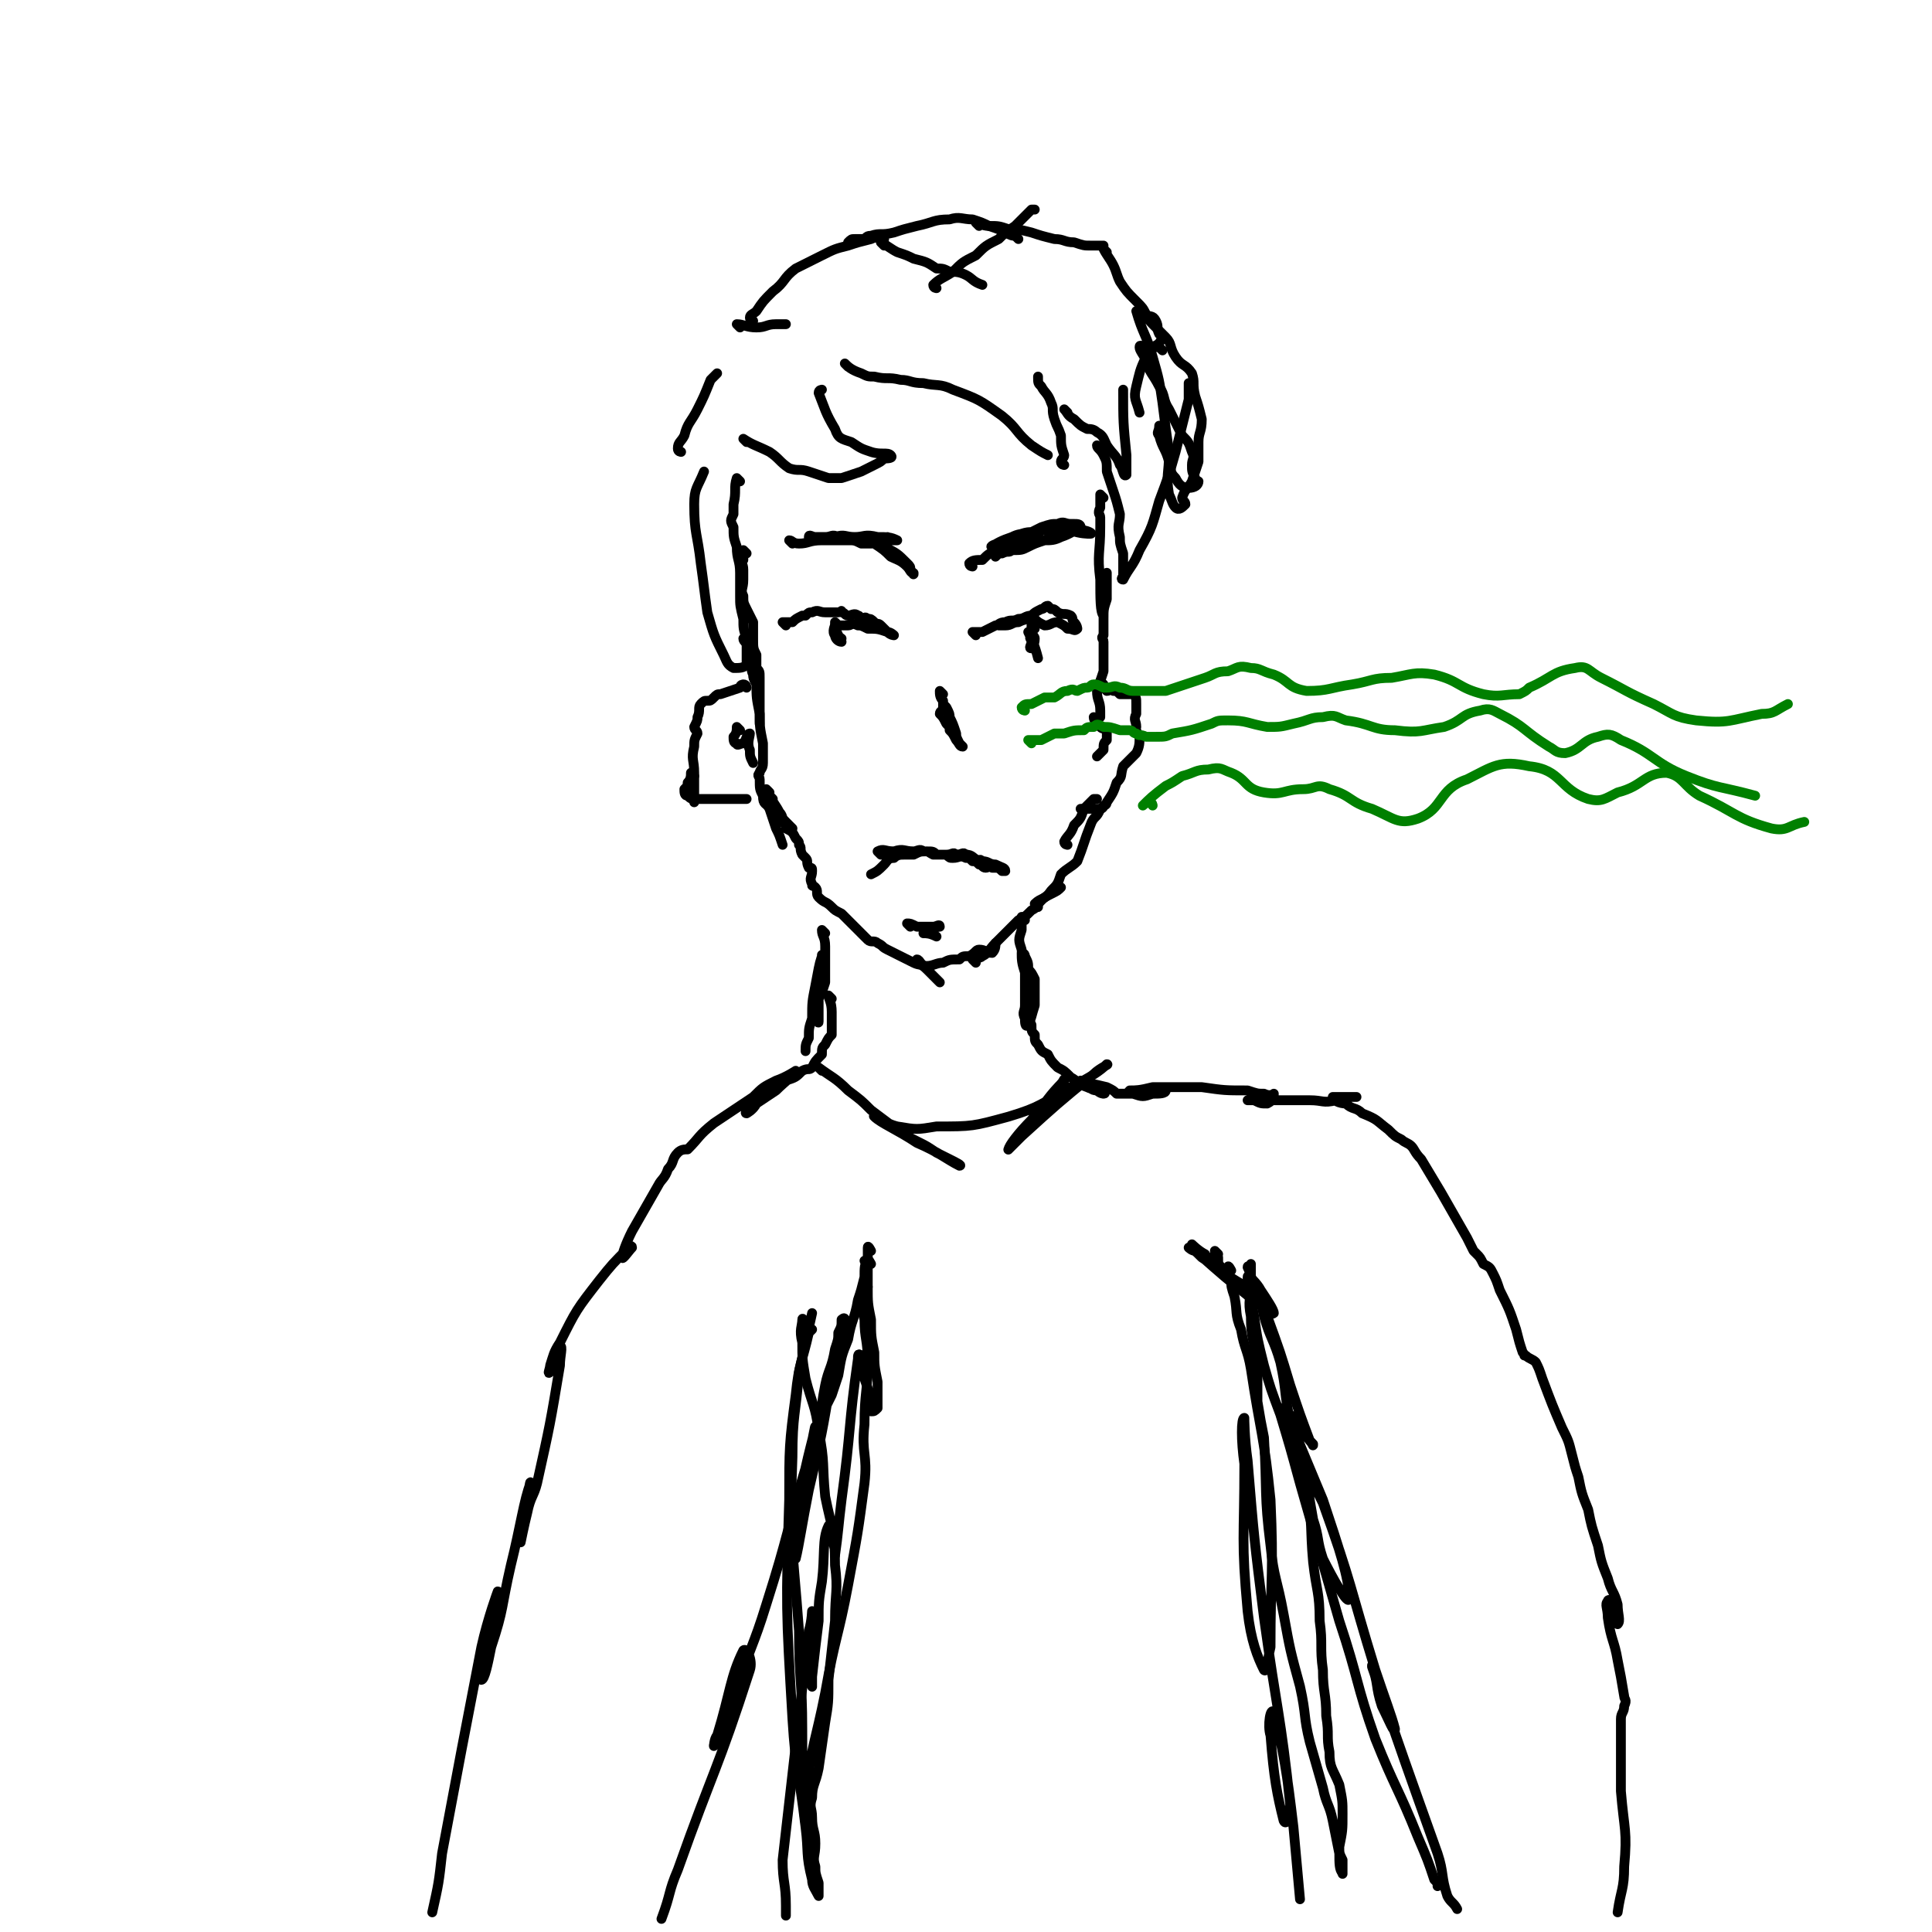 <svg viewBox='0 0 590 590' version='1.1' xmlns='http://www.w3.org/2000/svg' xmlns:xlink='http://www.w3.org/1999/xlink'><g fill='none' stroke='rgb(0,0,0)' stroke-width='3' stroke-linecap='round' stroke-linejoin='round'><path d='M240,191c0,0 -1,-1 -1,-1 1,0 2,0 3,0 1,-1 1,-1 3,-2 0,0 0,0 1,0 1,-1 1,-1 2,-1 2,-1 2,0 4,0 2,0 2,0 4,0 1,0 1,-1 1,0 1,0 1,1 2,1 1,0 2,-1 3,0 1,0 0,1 1,1 1,0 1,-1 2,0 1,0 1,0 2,1 1,1 1,0 2,1 1,1 1,1 2,2 1,1 2,1 2,1 0,0 -1,-1 -2,-1 -3,-1 -3,-1 -6,-1 -2,-1 -2,-1 -3,-1 -2,-1 -2,0 -3,0 -1,0 -1,0 -2,0 -1,0 -1,0 -2,0 '/><path d='M256,191c0,0 -1,-1 -1,-1 0,1 0,2 1,4 0,1 1,2 1,2 -1,0 -2,-1 -2,-2 -1,-1 0,-3 0,-3 0,0 -1,2 0,3 0,1 1,0 2,1 '/><path d='M298,194c0,0 -1,-1 -1,-1 1,0 1,0 3,0 2,-1 2,-1 4,-2 1,0 1,-1 3,-1 2,-1 2,0 4,-1 2,0 2,-1 4,-1 1,-1 1,-1 3,-2 1,0 1,-1 2,-1 0,0 0,0 1,1 1,0 1,0 2,1 2,1 2,0 4,1 1,1 0,1 1,2 1,1 1,2 1,2 -1,1 -1,0 -3,0 -1,-1 -1,-1 -3,-2 -2,0 -2,1 -4,1 -2,-1 -2,-1 -3,-2 -2,0 -3,0 -5,1 -2,0 -2,1 -4,1 -1,0 -1,0 -2,0 '/><path d='M316,192c0,0 -1,-1 -1,-1 0,1 0,1 0,3 -1,1 0,1 0,2 0,1 -1,2 0,2 0,0 1,-1 1,-3 0,-1 -2,-2 -2,-2 1,2 2,4 3,8 '/><path d='M288,212c0,0 -1,-1 -1,-1 0,1 0,2 1,3 0,1 0,1 1,2 1,2 1,2 1,3 1,2 1,2 2,5 0,1 0,1 1,3 0,0 1,1 1,1 -1,0 -1,-1 -2,-2 -1,-2 -1,-2 -2,-3 0,-1 0,-1 -1,-2 -1,-2 -1,-2 -2,-3 0,-1 1,-1 1,-1 0,-2 0,-2 0,-3 '/><path d='M269,261c0,0 -1,-1 -1,-1 2,-1 2,0 5,0 3,-1 3,0 6,0 1,0 2,-1 3,0 2,0 1,0 3,1 2,0 2,0 4,0 1,1 1,1 2,1 2,0 2,-1 4,0 1,0 1,0 2,1 1,0 1,0 2,1 1,0 1,1 2,1 1,0 1,-1 2,0 2,0 2,0 3,1 0,0 1,0 1,0 0,-1 -1,-1 -3,-2 -2,0 -2,-1 -4,-1 -1,-1 -1,0 -1,0 -2,-1 -2,-2 -4,-2 -1,-1 -1,0 -3,0 -1,-1 -1,0 -3,0 -1,0 -1,0 -3,0 -1,-1 -1,-1 -3,-1 -2,0 -2,0 -4,1 -1,0 -1,0 -3,0 -1,0 -2,0 -3,1 -2,0 -2,1 -3,2 -2,2 -2,2 -4,3 '/><path d='M278,283c0,0 -1,-1 -1,-1 1,0 1,0 3,1 1,0 1,0 3,0 1,0 1,0 2,0 1,0 2,-1 2,0 0,0 -1,0 -3,1 -1,0 -2,0 -2,1 1,0 2,0 4,1 '/><path d='M228,210c0,0 0,-1 -1,-1 0,0 -1,0 -1,1 -3,1 -3,1 -6,2 -1,0 -1,0 -2,1 -1,1 -1,1 -2,1 -1,0 -1,0 -2,1 -1,1 0,2 -1,4 0,1 0,1 -1,3 0,1 1,1 1,2 -1,2 -1,2 -1,4 -1,4 0,4 0,8 0,3 0,3 0,5 0,2 0,2 0,4 '/><path d='M212,237c0,0 -1,-1 -1,-1 0,1 0,2 -1,3 0,1 0,1 -1,2 0,1 0,2 1,2 1,1 1,1 3,1 4,0 4,0 8,0 1,0 1,0 3,0 1,0 1,0 3,0 1,0 1,0 1,0 '/><path d='M226,223c0,0 -1,-1 -1,-1 0,1 0,2 -1,3 0,1 0,2 1,2 0,1 1,0 2,0 1,-1 1,-3 2,-3 0,1 -1,3 0,5 0,2 0,2 1,4 '/><path d='M337,209c0,0 -1,-1 -1,-1 0,1 1,2 2,3 1,0 1,-1 2,0 1,0 1,0 2,1 1,0 1,0 3,0 1,0 1,-1 1,0 1,1 1,1 1,3 0,1 0,1 0,3 -1,2 0,2 0,4 0,0 -1,1 0,1 0,1 1,1 1,2 0,2 0,3 -1,5 -2,2 -2,2 -4,4 -1,3 0,3 -2,5 -1,3 -1,3 -3,6 0,0 0,1 -1,1 0,1 -1,1 -1,1 -2,0 -2,0 -3,0 -1,0 -1,0 -2,0 -1,0 -1,0 -1,0 '/><path d='M335,220c0,0 -1,-1 -1,-1 0,1 1,2 2,3 1,1 1,0 2,1 0,1 0,1 0,3 -1,1 -1,1 -1,3 -1,1 -1,1 -2,2 '/><path d='M242,166c0,0 -1,-1 -1,-1 1,0 1,1 3,1 3,0 3,-1 7,-1 4,-1 4,-1 9,0 5,0 5,0 10,2 4,2 4,2 7,5 1,1 1,1 1,2 1,1 1,2 1,1 -1,0 -1,-1 -2,-2 -2,-2 -3,-2 -5,-3 -2,-2 -2,-2 -5,-4 -3,-1 -3,0 -6,-1 -2,-1 -2,-1 -5,-1 -2,-1 -2,0 -4,0 -1,0 -1,0 -3,0 -1,0 -2,-1 -2,0 0,0 1,1 3,1 2,0 2,0 4,0 2,0 2,0 5,0 2,0 2,0 4,1 2,0 2,0 3,0 2,0 2,-1 3,-1 1,0 1,-1 2,-1 0,0 0,1 1,1 1,0 2,0 2,0 -2,-1 -3,-1 -6,-1 -4,-1 -4,0 -7,0 -3,0 -3,-1 -6,0 -3,0 -3,1 -6,1 0,0 0,0 -1,0 '/><path d='M297,173c0,0 -1,0 -1,-1 1,-1 2,-1 4,-1 2,-2 2,-2 5,-3 2,-1 2,-1 4,-2 3,-1 3,-1 6,-2 2,-1 2,-1 3,-2 3,0 3,0 5,0 1,0 1,-1 2,-1 1,0 1,1 3,1 0,0 0,0 1,0 1,0 1,-1 2,0 1,0 3,1 2,1 -1,0 -3,0 -6,-1 -2,0 -2,0 -4,0 -3,0 -3,0 -6,0 -2,1 -2,0 -5,1 -3,1 -3,1 -7,3 -1,0 -3,1 -2,1 1,-1 3,-2 6,-3 2,-1 3,-1 5,-1 2,-1 2,-1 4,-2 3,-1 3,-1 5,-1 2,-1 2,0 4,0 1,0 1,0 1,0 1,0 2,0 2,1 -2,1 -3,2 -6,3 -2,1 -3,1 -5,1 -3,1 -3,1 -5,2 -2,1 -2,1 -5,1 -1,1 -1,0 -3,1 -1,0 -1,0 -2,1 '/><path d='M228,169c0,0 -1,-1 -1,-1 0,1 0,2 0,3 -1,1 0,1 0,3 0,2 0,2 0,3 0,3 -1,3 0,5 0,2 0,2 1,4 1,2 1,2 2,4 0,3 0,3 0,5 0,3 0,3 1,5 0,2 0,2 0,4 1,1 1,1 1,3 0,2 0,2 0,5 0,2 0,2 0,4 0,1 0,1 0,3 0,1 0,1 0,2 '/><path d='M228,196c0,0 -1,-1 -1,-1 0,1 1,1 2,3 0,2 0,2 1,4 0,2 -1,2 0,4 0,1 0,1 1,3 0,4 0,4 1,9 0,4 0,4 1,9 0,3 0,3 0,6 0,2 -1,2 -1,3 -1,1 0,1 0,2 0,3 0,3 1,5 0,3 1,2 2,4 1,3 1,3 2,6 1,2 1,2 2,5 '/><path d='M235,242c0,0 -1,-1 -1,-1 0,1 0,2 1,3 0,1 0,1 1,2 2,3 2,3 5,6 0,0 0,0 1,1 '/><path d='M236,244c0,0 -1,-1 -1,-1 1,2 2,3 3,5 1,1 1,2 1,3 1,1 1,1 1,2 2,1 2,1 3,3 1,1 1,1 1,2 1,1 0,1 1,3 0,0 0,0 1,1 1,1 0,1 1,3 1,0 1,0 1,1 0,2 -1,2 0,4 0,1 0,0 1,1 1,1 0,2 1,3 2,2 2,1 4,3 1,1 1,1 3,2 2,2 2,2 4,4 2,2 2,2 4,4 1,1 2,0 3,1 2,1 1,1 3,2 4,2 4,2 8,4 2,1 2,0 4,2 2,2 2,2 4,4 '/><path d='M281,294c0,0 -1,-1 -1,-1 1,0 1,2 3,2 2,0 3,-1 5,-1 2,-1 2,-1 5,-1 1,-1 1,-1 3,-1 2,-1 2,-2 3,-2 2,0 2,1 4,1 1,-1 1,-2 1,-3 '/><path d='M298,294c0,0 -1,-1 -1,-1 1,-1 2,0 3,-1 2,-1 2,-2 4,-4 1,-1 1,-1 3,-3 2,-2 2,-2 4,-4 2,-1 2,-1 4,-3 2,-1 1,-1 3,-3 1,-1 1,-1 3,-2 2,-1 2,-1 3,-2 '/><path d='M317,277c0,0 -1,-1 -1,-1 2,-2 3,-1 5,-4 2,-2 2,-2 3,-5 2,-2 3,-2 5,-4 2,-5 2,-6 4,-11 1,-3 2,-2 3,-5 '/><path d='M326,258c0,0 -1,0 -1,-1 1,-2 2,-2 3,-5 2,-2 2,-2 3,-5 2,-2 2,-2 3,-3 1,0 1,0 1,0 '/><path d='M337,152c0,0 -1,-1 -1,-1 0,1 0,2 0,4 -1,2 0,2 0,3 0,2 0,2 0,3 0,8 -1,8 0,16 0,6 0,10 1,11 0,1 -1,-3 0,-6 0,-2 0,-2 1,-3 0,-2 0,-5 0,-4 0,1 0,4 0,8 -1,3 -1,3 -1,6 0,2 0,2 0,5 -1,1 0,1 0,2 0,1 0,1 0,2 0,1 0,1 0,2 0,2 0,2 0,5 -1,3 -1,3 -2,6 0,3 1,3 1,6 0,1 0,1 0,2 '/><path d='M226,147c0,0 -1,-1 -1,-1 -1,3 0,4 -1,8 0,1 0,1 0,3 -1,2 -1,2 0,4 0,3 0,3 1,6 0,4 1,4 1,8 0,3 0,3 0,7 0,3 0,3 1,7 0,3 0,3 1,6 0,1 0,1 0,3 0,1 0,1 0,3 0,1 0,2 0,2 -1,1 -2,1 -4,1 -2,-1 -2,-2 -3,-4 -3,-6 -3,-6 -5,-13 -1,-7 -1,-8 -2,-15 -1,-9 -2,-9 -2,-18 0,-5 1,-5 3,-10 '/><path d='M228,135c0,0 -1,-1 -1,-1 3,2 4,2 8,4 3,2 3,3 6,5 3,1 3,0 6,1 3,1 3,1 6,2 2,0 2,0 4,0 3,-1 3,-1 6,-2 2,-1 2,-1 4,-2 2,-1 2,-1 3,-2 1,0 3,0 2,-1 -1,-1 -3,0 -6,-1 -3,-1 -3,-1 -6,-3 -3,-1 -4,-1 -5,-4 -3,-5 -3,-6 -5,-11 0,-1 1,-1 1,-1 '/><path d='M259,112c0,0 -1,-1 -1,-1 1,1 2,2 5,3 2,1 2,1 4,1 4,1 4,0 8,1 3,0 3,1 7,1 4,1 5,0 9,2 8,3 8,3 15,8 5,4 4,5 9,9 3,2 3,2 5,3 '/><path d='M325,142c0,0 -1,0 -1,-1 0,-1 1,-1 1,-2 -1,-3 -1,-3 -1,-6 -1,-3 -1,-2 -2,-5 -1,-3 0,-3 -1,-5 -1,-3 -2,-3 -3,-5 -1,-1 -1,-1 -1,-3 '/><path d='M326,126c0,0 -1,-1 -1,-1 1,1 1,2 3,3 2,2 2,2 4,3 1,0 2,0 3,1 2,1 2,2 3,4 2,3 3,3 4,6 1,1 1,4 2,3 0,0 0,-3 0,-6 -1,-10 -1,-10 -1,-20 '/><path d='M208,138c0,0 -1,0 -1,-1 0,-2 1,-2 2,-4 1,-4 2,-4 4,-8 2,-4 2,-4 4,-9 1,-1 1,-1 2,-2 '/><path d='M226,100c0,0 -1,-1 -1,-1 2,0 3,1 6,1 3,0 3,-1 6,-1 1,0 1,0 3,0 '/><path d='M230,98c0,0 -1,0 -1,-1 0,-1 1,-1 2,-2 2,-3 2,-3 5,-6 4,-3 3,-4 7,-7 4,-2 4,-2 8,-4 4,-2 4,-2 8,-3 3,-1 3,-1 7,-2 2,-1 2,0 4,0 '/><path d='M270,75c0,0 -1,-1 -1,-1 2,1 3,2 5,3 3,1 3,1 5,2 4,1 4,1 7,3 2,0 2,0 4,1 2,0 3,0 5,1 2,1 2,2 5,3 '/><path d='M286,88c0,0 -1,0 -1,-1 2,-2 3,-2 6,-4 3,-3 3,-3 7,-5 3,-3 3,-3 7,-5 2,-2 2,-2 5,-4 2,-2 2,-2 5,-5 0,0 0,0 1,0 '/><path d='M299,69c0,0 -1,-1 -1,-1 1,0 2,1 4,1 3,0 3,0 6,1 3,0 3,0 7,1 3,1 3,1 7,2 3,0 3,1 6,1 3,1 3,1 5,1 2,0 2,0 4,0 '/><path d='M338,77c0,0 -1,-1 -1,-1 1,2 2,3 3,5 1,2 1,3 2,5 2,3 2,3 5,6 2,2 2,2 3,4 1,1 2,0 3,2 1,2 0,2 1,4 0,0 1,0 1,1 -1,2 -1,2 -3,3 -1,2 -1,1 -2,3 -2,4 -2,5 -3,9 -1,4 0,4 1,8 '/><path d='M311,73c0,0 0,0 -1,-1 -1,0 -1,0 -3,-1 -2,-1 -2,-1 -5,-2 -2,-1 -2,-1 -5,-2 -3,0 -4,-1 -7,0 -5,0 -5,1 -10,2 -4,1 -4,1 -7,2 -4,1 -4,0 -7,1 -2,0 -1,1 -3,1 -1,0 -1,0 -2,0 -1,0 -1,0 -2,1 '/><path d='M355,107c0,0 0,0 -1,-1 -1,0 -1,0 -2,0 -1,0 -1,0 -2,0 -1,0 -2,-1 -2,0 0,1 1,2 2,4 1,4 2,4 4,8 2,3 1,4 3,7 2,4 2,4 4,8 2,2 2,2 3,5 1,2 0,2 0,4 0,2 0,2 1,4 0,1 1,1 1,1 0,1 -1,2 -3,2 -2,0 -3,-1 -4,-3 -2,-2 -1,-2 -2,-5 -1,-4 -2,-4 -3,-8 -1,-1 0,-1 0,-3 '/><path d='M350,96c0,0 -1,-1 -1,-1 1,1 1,2 3,4 2,2 2,2 4,4 2,2 1,3 3,6 2,3 3,2 5,5 1,3 0,3 1,7 1,3 1,3 2,7 0,4 -1,4 -1,7 0,3 0,3 0,6 -1,3 -1,3 -2,6 -1,2 -2,2 -3,5 0,1 1,1 1,2 -1,1 -2,2 -3,1 -1,-1 -1,-2 -2,-4 -1,-6 0,-6 0,-13 -1,-7 -1,-7 -2,-15 -1,-7 -1,-7 -3,-14 -2,-7 -3,-7 -5,-14 '/><path d='M336,137c0,0 -1,-1 -1,-1 0,1 1,1 2,3 1,2 1,2 1,5 1,3 1,3 2,6 1,3 1,3 2,7 0,3 -1,3 0,7 0,2 0,2 1,5 0,2 0,2 0,5 0,1 0,1 0,2 0,0 -1,1 0,1 2,-4 3,-4 5,-9 4,-7 4,-8 6,-15 3,-8 3,-8 5,-15 2,-8 2,-8 4,-16 0,-3 0,-3 0,-5 '/><path d='M313,281c0,0 -1,-1 -1,-1 0,1 0,2 0,4 -1,3 -1,3 0,6 0,3 1,3 1,6 0,3 0,3 0,7 0,2 0,2 0,4 0,2 -1,2 0,4 0,1 0,3 1,2 1,-2 1,-3 2,-6 0,-2 0,-2 0,-3 0,-3 0,-3 0,-5 -1,-2 -1,-2 -2,-3 0,-2 0,-2 -1,-4 0,-1 -1,-1 -1,-1 0,2 0,3 1,6 0,3 0,3 1,6 0,3 0,3 1,5 0,3 -1,3 0,5 0,2 0,2 1,3 0,2 0,2 1,3 1,2 1,2 3,3 1,2 1,2 3,4 2,1 2,1 4,3 2,1 2,2 5,3 2,1 2,0 4,1 1,0 2,1 1,1 0,0 -1,0 -2,-1 -2,0 -2,-1 -3,-2 -1,-1 -2,-1 -2,-1 3,1 4,1 8,2 2,1 2,1 3,2 3,0 3,0 5,0 3,1 3,1 6,0 2,0 4,0 4,-1 -1,0 -3,0 -6,0 -2,0 -2,0 -4,0 -1,0 -2,1 -1,0 2,0 3,0 7,-1 7,0 7,0 15,0 7,1 7,1 14,1 3,1 3,1 5,1 2,1 3,0 3,0 0,1 0,2 -2,3 -2,0 -2,0 -4,-1 -1,0 -2,0 -2,0 2,0 3,0 5,0 7,0 7,0 14,0 4,0 4,1 8,0 2,0 2,0 4,-1 1,0 3,0 2,0 -1,0 -2,0 -5,0 -1,0 -2,0 -2,0 0,1 2,2 4,2 2,2 3,1 5,3 5,2 4,2 8,5 2,2 2,2 4,3 1,1 2,1 3,2 1,1 1,2 3,4 3,5 3,5 6,10 4,7 4,7 8,14 1,2 1,2 2,4 1,1 1,1 1,1 1,1 1,1 2,3 2,1 2,1 3,3 1,2 1,2 2,5 3,6 3,6 5,12 1,4 1,4 2,7 1,1 0,1 1,1 1,1 2,1 3,2 1,2 1,2 2,5 3,8 3,8 6,15 2,4 2,4 3,8 1,4 1,4 2,7 1,5 1,5 3,10 1,5 1,5 3,11 1,5 1,5 3,10 1,4 2,4 3,8 0,3 1,5 0,6 0,0 0,-3 -1,-5 0,-2 -2,-3 -2,-2 -1,1 0,2 0,5 1,7 2,7 3,13 1,5 1,5 2,11 0,1 1,1 0,3 0,2 -1,2 -1,4 0,11 0,11 0,22 1,12 2,12 1,23 0,7 -1,7 -2,14 '/><path d='M252,285c0,0 -1,-1 -1,-1 0,2 1,2 1,5 0,2 0,2 0,4 0,4 0,4 0,7 -1,3 -1,3 -2,5 0,2 0,2 0,4 0,1 -1,1 -1,1 0,1 1,3 1,2 0,-2 0,-3 0,-7 0,-3 -1,-4 0,-7 0,-3 1,-2 1,-5 0,-1 0,-2 0,-1 -1,3 -1,4 -2,9 -1,5 -1,5 -1,10 -1,3 -1,3 -1,6 -1,2 -1,2 -1,4 '/><path d='M254,305c0,0 -1,-1 -1,-1 0,1 1,2 1,5 0,1 0,1 0,3 0,2 0,2 0,4 -1,1 -1,1 -2,3 -1,1 -1,1 -1,3 -2,2 -2,2 -3,4 -1,1 -1,0 -3,1 -2,2 -2,2 -5,3 -5,3 -5,3 -10,7 -1,1 -3,3 -2,3 0,0 2,-1 3,-3 3,-2 3,-2 6,-4 3,-3 6,-5 6,-6 0,0 -3,2 -6,3 -4,2 -4,2 -7,5 -6,4 -6,4 -12,8 -5,4 -4,4 -8,8 -1,0 -2,0 -3,1 -2,2 -1,3 -3,5 -1,3 -2,3 -3,5 -4,7 -4,7 -8,14 -2,4 -3,7 -3,8 0,1 2,-2 3,-3 0,-1 -1,0 -1,0 -5,5 -5,5 -9,10 -7,9 -7,9 -12,19 -2,3 -2,4 -3,7 0,1 -1,3 0,2 1,-3 2,-7 3,-8 1,0 0,3 0,6 -3,18 -3,18 -7,36 -1,4 -2,4 -3,9 -1,4 -2,9 -2,9 0,0 0,-4 1,-8 1,-5 2,-12 2,-10 -2,5 -3,13 -6,25 -3,13 -2,13 -6,25 -1,5 -2,10 -3,10 0,0 1,-5 2,-11 1,-8 4,-16 3,-16 0,0 -3,8 -5,17 -6,31 -6,31 -12,63 -1,9 -1,9 -3,18 '/><path d='M266,386c0,0 -1,-2 -1,-1 -1,1 -1,2 -1,5 -1,4 -1,4 -2,7 -1,6 -2,6 -3,12 -2,5 -2,5 -3,11 -1,3 -1,3 -2,6 -1,2 -1,2 -2,4 0,1 -1,3 -1,2 0,-3 0,-4 1,-9 1,-5 2,-5 3,-11 1,-3 1,-3 1,-5 1,-2 1,-2 1,-4 0,0 1,-1 1,0 0,0 -1,1 -1,3 -2,7 -2,7 -3,14 -3,18 -3,18 -7,35 -2,10 -3,17 -4,21 -1,1 -1,-5 0,-11 2,-14 4,-21 6,-29 0,-2 -1,5 -2,9 -7,23 -6,23 -13,45 -4,13 -5,13 -9,26 -4,9 -5,12 -7,17 0,1 0,-2 1,-3 4,-13 4,-18 8,-26 1,-1 3,3 2,6 -10,31 -11,30 -22,61 -3,7 -2,7 -5,15 0,0 0,0 0,0 '/><path d='M265,386c0,0 -1,-1 -1,-1 '/><path d='M266,382c0,0 -1,-2 -1,-1 0,1 0,2 0,4 0,4 0,4 0,8 0,5 0,5 1,10 0,5 0,5 1,10 0,4 0,4 1,9 0,2 0,2 0,5 0,1 0,2 0,3 -1,1 -1,1 -2,1 -1,-3 -1,-3 -1,-7 -1,-3 -1,-3 -2,-6 0,-2 0,-3 0,-4 -1,-1 -1,0 -1,1 -3,21 -2,21 -5,43 -1,8 -1,10 -2,17 0,0 0,-1 0,-2 -1,-3 -2,-8 -2,-7 -2,4 -1,9 -2,17 -1,6 -1,6 -1,12 -1,8 -1,8 -2,17 0,1 0,4 0,3 0,-8 0,-16 0,-23 0,-1 0,3 -1,6 -4,35 -4,35 -8,70 0,7 1,7 1,14 0,2 0,2 0,3 '/><path d='M265,393c0,0 -1,-1 -1,-1 0,0 0,1 -1,3 0,4 0,4 1,8 0,6 1,6 1,13 0,9 -1,9 -1,19 -1,9 1,9 0,18 -2,15 -2,15 -5,31 -3,16 -4,16 -7,33 -3,15 -4,15 -6,31 -1,4 0,8 0,9 0,0 0,-4 0,-7 -1,-11 -1,-11 -1,-22 0,-15 -1,-15 -1,-30 -2,-27 -3,-27 -2,-53 0,-13 1,-13 2,-26 2,-9 2,-9 4,-18 '/><path d='M372,383c0,0 -1,-1 -1,-1 0,0 0,1 1,2 0,2 0,2 1,3 0,1 1,2 1,2 -1,0 -2,-1 -3,-2 -2,-2 -2,-2 -3,-4 -2,-1 -4,-3 -4,-3 1,1 2,3 5,4 3,3 3,3 6,6 3,2 3,2 6,4 1,0 3,1 2,1 -3,-3 -5,-3 -10,-7 -3,-2 -3,-2 -6,-4 -2,-2 -3,-3 -4,-3 0,0 1,1 2,1 9,8 9,8 19,16 2,1 4,4 5,3 0,-1 -2,-4 -4,-7 -1,-2 -4,-5 -3,-3 0,3 3,5 5,11 4,11 4,11 7,21 3,9 3,9 6,17 1,1 1,2 1,1 -3,-3 -3,-4 -6,-8 -2,-2 -4,-3 -4,-3 0,0 1,2 3,4 5,12 5,12 10,24 5,15 8,24 8,30 0,3 -5,-6 -8,-12 -2,-6 -1,-6 -3,-12 -1,-6 -2,-10 -1,-12 0,-1 2,3 4,7 9,25 8,25 16,51 3,9 5,14 6,18 0,2 -2,-3 -4,-7 -2,-6 -1,-7 -3,-12 0,-1 0,0 0,0 10,29 10,29 20,57 2,6 1,7 3,13 1,2 2,2 3,4 '/><path d='M376,388c0,0 -1,-2 -1,-1 0,1 0,2 1,4 0,2 0,2 1,5 1,5 0,5 2,10 1,6 2,6 3,12 3,20 4,20 6,40 1,22 0,23 0,45 -1,4 -1,8 -2,7 -2,-4 -4,-9 -5,-18 -2,-22 -1,-22 -1,-45 -1,-7 -1,-14 0,-14 0,0 0,6 1,13 2,24 2,24 5,48 4,29 5,29 8,57 0,3 -1,7 -2,5 -2,-8 -3,-13 -4,-26 -1,-3 0,-9 1,-7 3,12 4,18 6,35 1,11 1,11 2,22 '/><path d='M251,327c0,0 -1,-1 -1,-1 4,3 5,3 9,7 4,3 4,3 7,6 4,3 4,3 8,6 3,2 3,2 7,4 2,1 2,1 5,3 2,1 2,1 4,2 2,1 4,2 3,2 -4,-2 -6,-4 -13,-7 -6,-4 -11,-6 -13,-8 -1,-1 3,2 7,3 6,1 6,1 12,0 11,0 11,0 22,-3 10,-3 10,-4 19,-9 6,-3 9,-5 11,-7 1,0 -2,1 -4,3 -11,9 -11,9 -22,19 -2,2 -5,5 -4,4 0,-1 3,-5 7,-9 5,-6 5,-7 10,-12 0,-1 0,0 -1,1 -6,8 -6,8 -12,16 '/><path d='M246,404c0,0 -1,-2 -1,-1 0,2 -1,3 0,7 0,5 0,5 1,11 2,8 3,8 4,16 2,10 1,10 2,20 2,10 3,10 3,21 1,8 0,8 0,17 -1,9 -1,9 -2,18 0,7 0,7 -1,13 -1,7 -1,7 -2,14 -1,5 -2,5 -2,9 -1,3 0,3 0,6 0,4 1,4 1,8 0,4 -1,4 0,7 0,2 0,2 1,5 0,1 0,1 0,2 0,1 0,2 0,2 -1,-2 -2,-3 -2,-5 -2,-8 -1,-8 -2,-16 -2,-17 -3,-17 -4,-33 -2,-34 -2,-34 -1,-67 0,-16 0,-17 2,-32 1,-10 2,-10 4,-19 0,0 0,0 1,-1 '/><path d='M382,388c0,0 -1,-2 -1,-1 1,2 1,3 2,6 2,4 2,4 3,9 2,7 3,7 5,14 2,9 1,9 3,18 2,11 3,11 5,22 2,10 1,10 2,21 1,9 2,9 2,18 1,7 0,8 1,15 0,7 1,7 1,14 1,6 0,6 1,11 0,5 1,5 3,10 1,5 1,5 1,9 0,5 0,5 -1,10 0,2 0,2 1,4 0,1 0,1 0,2 0,1 0,3 0,2 -1,-1 -1,-3 -1,-6 -1,-5 -1,-5 -2,-10 -1,-5 -2,-5 -3,-10 -2,-7 -2,-7 -4,-14 -2,-8 -1,-8 -3,-17 -3,-11 -3,-11 -5,-22 -2,-11 -3,-11 -4,-21 -2,-16 -1,-16 -2,-33 -1,-5 -1,-5 -2,-11 0,-6 0,-6 0,-12 -1,-7 -2,-7 -2,-14 -1,-5 0,-5 0,-10 0,-3 0,-3 0,-6 '/><path d='M382,391c0,0 -1,-2 -1,-1 0,5 1,6 2,12 1,7 1,7 3,15 2,7 2,7 5,15 3,10 3,10 6,21 6,21 6,21 12,42 6,18 5,19 11,36 6,15 7,15 13,30 3,7 3,7 5,13 1,1 1,1 1,2 '/></g>
<g fill='none' stroke='rgb(0,128,0)' stroke-width='3' stroke-linecap='round' stroke-linejoin='round'><path d='M313,217c0,0 -1,0 -1,-1 1,-1 1,-1 3,-1 2,-1 2,-1 4,-2 1,0 1,0 3,0 2,-1 2,-2 4,-2 2,-1 2,0 3,0 2,-1 2,-1 3,-1 1,0 1,-1 2,-1 1,0 1,0 3,1 0,0 0,0 1,0 2,0 2,-1 4,0 2,0 2,1 4,1 1,0 1,0 3,0 1,0 1,0 2,0 3,0 3,0 5,0 6,-2 6,-2 12,-4 3,-1 3,-2 7,-2 3,-1 3,-2 7,-1 3,0 3,1 7,2 5,2 4,4 10,5 7,0 7,-1 14,-2 6,-1 6,-2 12,-2 6,-1 7,-2 13,-1 8,2 7,4 15,6 5,1 6,0 11,0 2,-1 2,-1 3,-2 7,-3 7,-5 14,-6 4,-1 4,1 8,3 8,4 7,4 16,8 6,3 6,4 13,5 10,1 10,0 20,-2 4,0 4,-1 8,-3 '/><path d='M315,227c0,0 -1,-1 -1,-1 1,0 2,0 4,0 2,-1 2,-1 4,-2 1,0 1,0 3,0 3,-1 3,-1 6,-1 1,-1 1,-1 3,-1 1,-1 1,-1 3,0 2,0 2,0 5,1 1,0 1,0 3,0 1,0 1,1 2,1 1,1 1,0 3,1 1,0 1,0 3,0 3,0 3,0 5,-1 6,-1 6,-1 12,-3 2,-1 2,-1 5,-1 6,0 6,1 12,2 4,0 4,0 8,-1 5,-1 5,-2 9,-2 4,-1 4,0 7,1 8,1 8,3 15,3 8,1 8,0 15,-1 6,-2 5,-4 11,-5 3,-1 4,0 6,1 8,4 7,5 15,10 2,1 2,2 5,2 5,-1 5,-4 10,-5 3,-1 4,-1 7,1 10,4 10,7 20,11 10,4 10,3 21,6 0,0 0,0 0,0 '/><path d='M352,246c0,0 0,-1 -1,-1 -1,0 -2,1 -2,1 2,-2 3,-3 7,-6 2,-1 2,-1 5,-3 4,-1 4,-2 8,-2 4,-1 4,0 7,1 5,2 4,5 10,6 6,1 6,-1 12,-1 4,0 4,-2 8,0 7,2 6,4 13,6 7,3 8,5 14,3 8,-3 6,-9 15,-12 8,-4 10,-6 19,-4 10,1 9,7 18,10 4,1 5,0 9,-2 8,-2 8,-6 15,-6 5,1 5,4 10,7 11,5 11,7 22,10 5,1 5,-1 10,-2 '/></g>
</svg>